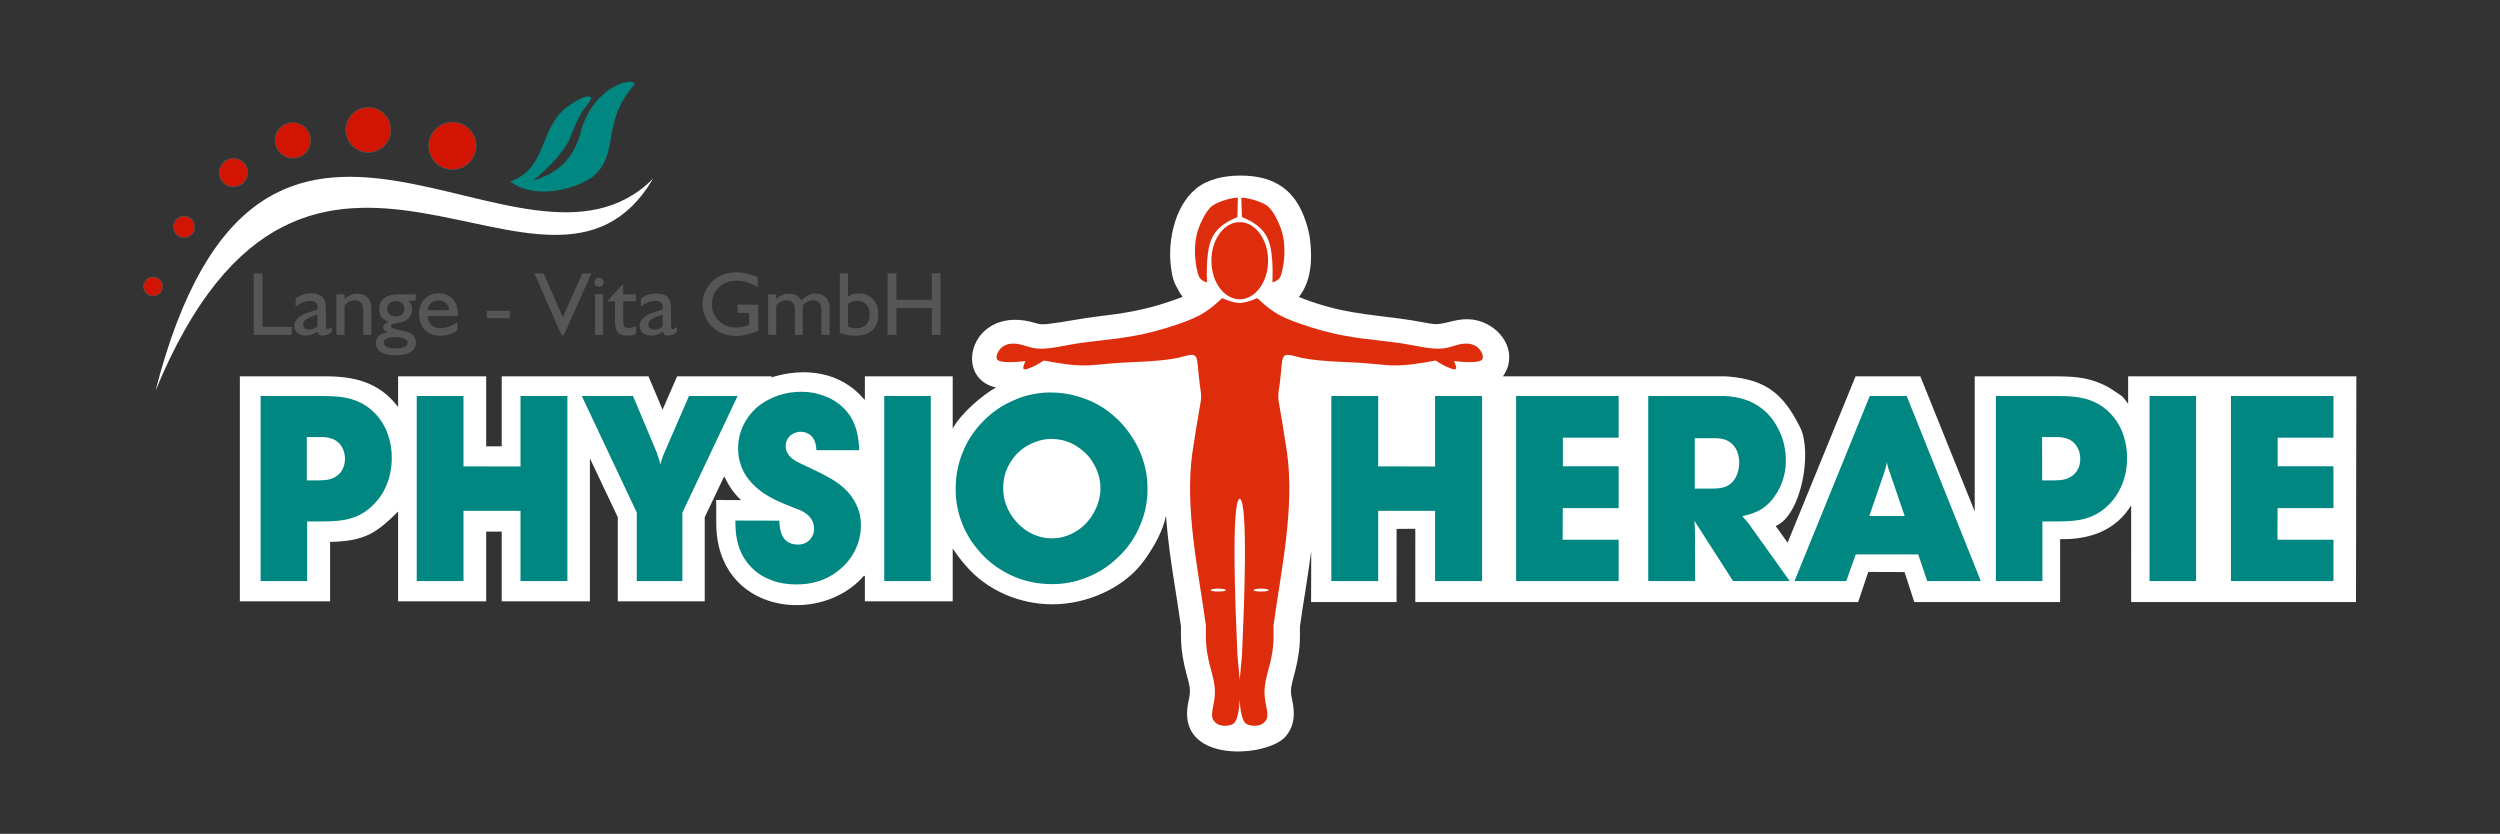 <svg style="fill-rule:evenodd;clip-rule:evenodd;stroke-miterlimit:22.926;" xml:space="preserve" xmlns:xlink="http://www.w3.org/1999/xlink" xmlns="http://www.w3.org/2000/svg" version="1.1" viewBox="0 0 3544 1182" height="100%" width="100%">
    <rect x="0" y="0" width="3544" height="1182" fill="#333333" stroke="none"/>
    <g transform="matrix(4.167,0,0,4.167,0,0)" id="Ebene-1">
        <g transform="matrix(1,0,0,1,0,-69.944)">
            <path style="fill:rgb(86,86,85);" d="M86.321,183.856L86.321,162.936L89.292,162.936L89.292,181.161L99.246,181.161L99.246,183.856L86.321,183.856ZM108.001,181.043L108.001,176.995C106.143,177.572 104.862,178.108 104.157,178.593C103.453,179.083 103.1,179.65 103.1,180.298C103.1,180.87 103.284,181.309 103.647,181.615C104.014,181.927 104.525,182.08 105.183,182.08C105.673,182.08 106.153,181.993 106.623,181.814C107.092,181.641 107.552,181.38 108.001,181.043ZM108.103,182.723C107.409,183.213 106.745,183.565 106.123,183.78C105.5,183.994 104.831,184.101 104.111,184.101C102.876,184.101 101.906,183.805 101.207,183.213C100.507,182.616 100.16,181.799 100.16,180.763C100.16,179.788 100.538,178.925 101.298,178.19C102.054,177.45 103.192,176.827 104.719,176.316L108.001,175.219C108.011,175.137 108.016,175.06 108.022,174.979C108.027,174.902 108.032,174.785 108.032,174.637C108.032,173.81 107.828,173.217 107.424,172.855C107.021,172.493 106.352,172.309 105.423,172.309C104.657,172.309 103.861,172.472 103.044,172.794C102.228,173.121 101.406,173.6 100.589,174.239L100.589,171.518C101.298,170.936 102.09,170.502 102.968,170.206C103.846,169.915 104.775,169.767 105.765,169.767C107.542,169.767 108.828,170.16 109.64,170.941C110.446,171.722 110.85,172.983 110.85,174.729L110.85,180.579C110.85,181.069 110.891,181.416 110.977,181.62C111.064,181.824 111.202,181.927 111.401,181.927C111.575,181.927 111.748,181.881 111.937,181.794C112.121,181.702 112.422,181.493 112.841,181.161L112.841,182.845C112.34,183.274 111.84,183.591 111.33,183.795C110.824,183.999 110.298,184.101 109.747,184.101C109.221,184.101 108.823,183.989 108.563,183.77C108.297,183.55 108.144,183.203 108.103,182.723ZM114.469,183.856L114.469,170.042L117.226,170.042L117.226,171.722C117.915,171.068 118.599,170.589 119.283,170.282C119.967,169.981 120.702,169.828 121.488,169.828C122.984,169.828 124.163,170.262 125.026,171.13C125.889,171.992 126.323,173.187 126.323,174.698L126.323,183.856L123.566,183.856L123.566,175.402C123.566,174.284 123.331,173.458 122.856,172.927C122.382,172.391 121.647,172.125 120.651,172.125C119.942,172.125 119.324,172.263 118.788,172.539C118.257,172.809 117.736,173.264 117.226,173.891L117.226,183.856L114.469,183.856ZM130.58,186.434C130.58,187.108 130.917,187.619 131.596,187.966C132.275,188.308 133.27,188.481 134.588,188.481C135.874,188.481 136.88,188.313 137.604,187.971C138.334,187.634 138.697,187.169 138.697,186.582C138.697,185.934 138.283,185.444 137.462,185.117C136.64,184.785 135.409,184.622 133.765,184.622C132.826,184.622 132.061,184.796 131.468,185.137C130.876,185.485 130.58,185.914 130.58,186.434ZM132.208,179.451C131.167,179.129 130.376,178.603 129.835,177.863C129.289,177.128 129.018,176.214 129.018,175.127C129.018,173.452 129.595,172.186 130.754,171.329C131.913,170.471 133.628,170.042 135.904,170.042L141.392,170.042L141.392,172.278L139.059,172.278C139.437,172.687 139.718,173.121 139.897,173.575C140.075,174.029 140.167,174.535 140.167,175.091C140.167,176.25 139.815,177.24 139.11,178.057C138.411,178.874 137.462,179.389 136.277,179.599C136.017,179.65 135.67,179.706 135.231,179.777C133.745,180.007 133,180.385 133,180.911C133,181.442 134.062,181.911 136.185,182.33C136.706,182.432 137.114,182.509 137.416,182.57C138.753,182.85 139.764,183.315 140.453,183.974C141.142,184.632 141.484,185.469 141.484,186.485C141.484,187.894 140.897,188.966 139.728,189.701C138.554,190.442 136.849,190.809 134.618,190.809C132.433,190.809 130.764,190.452 129.61,189.742C128.462,189.027 127.885,187.991 127.885,186.639C127.885,185.668 128.221,184.872 128.896,184.244C129.569,183.616 130.56,183.182 131.862,182.942C131.336,182.703 130.948,182.447 130.703,182.177C130.458,181.901 130.335,181.595 130.335,181.258C130.335,180.896 130.483,180.574 130.784,180.288C131.085,179.997 131.56,179.716 132.208,179.451ZM134.618,172.37C133.771,172.37 133.076,172.615 132.545,173.11C132.009,173.606 131.744,174.234 131.744,175.004C131.744,175.811 131.999,176.444 132.505,176.898C133.015,177.353 133.72,177.577 134.618,177.577C135.522,177.577 136.242,177.348 136.772,176.888C137.298,176.429 137.564,175.801 137.564,175.004C137.564,174.234 137.288,173.606 136.731,173.11C136.18,172.615 135.476,172.37 134.618,172.37ZM155.569,182.396C154.65,182.983 153.71,183.427 152.735,183.724C151.765,184.014 150.76,184.163 149.723,184.163C147.544,184.163 145.803,183.489 144.501,182.136C143.199,180.783 142.551,178.981 142.551,176.725C142.551,174.662 143.179,172.983 144.43,171.696C145.68,170.41 147.309,169.767 149.325,169.767C151.316,169.767 152.899,170.42 154.063,171.727C155.232,173.034 155.814,174.795 155.814,177.021L155.814,177.424L145.461,177.424C145.543,178.731 145.972,179.752 146.747,180.487C147.523,181.222 148.565,181.59 149.871,181.59C150.75,181.59 151.663,181.426 152.618,181.105C153.568,180.778 154.553,180.288 155.569,179.63L155.569,182.396ZM145.461,175.464L152.781,175.464C152.689,174.453 152.327,173.646 151.689,173.039C151.051,172.431 150.249,172.125 149.295,172.125C148.238,172.125 147.38,172.406 146.732,172.973C146.084,173.534 145.66,174.366 145.461,175.464ZM165.61,178.19L165.61,175.709L173.451,175.709L173.451,178.19L165.61,178.19ZM191.027,184.009L181.808,162.936L184.937,162.936L191.456,177.858L198.113,162.936L201.196,162.936L191.793,184.009L191.027,184.009ZM202.233,165.968C202.233,165.53 202.381,165.157 202.682,164.856C202.983,164.555 203.356,164.407 203.795,164.407C204.234,164.407 204.606,164.555 204.908,164.856C205.209,165.157 205.357,165.53 205.357,165.968C205.357,166.408 205.209,166.78 204.908,167.081C204.606,167.383 204.234,167.531 203.795,167.531C203.356,167.531 202.983,167.383 202.682,167.081C202.381,166.78 202.233,166.408 202.233,165.968ZM202.416,183.856L202.416,170.042L205.173,170.042L205.173,183.856L202.416,183.856ZM216.414,183.427C215.985,183.668 215.526,183.846 215.031,183.958C214.54,184.076 214.009,184.132 213.443,184.132C211.891,184.132 210.799,183.764 210.166,183.024C209.533,182.284 209.216,180.941 209.216,178.986L209.216,172.431L206.858,172.431L206.858,172.161L211.692,166.826L212.003,166.826L212.003,170.042L216.322,170.042L216.322,172.431L212.003,172.431L212.003,178.777C212.003,179.92 212.146,180.66 212.427,180.997C212.713,181.33 213.244,181.498 214.02,181.498C214.438,181.498 214.847,181.442 215.245,181.335C215.643,181.222 216.031,181.054 216.414,180.824L216.414,183.427ZM225.444,181.043L225.444,176.995C223.586,177.572 222.305,178.108 221.6,178.593C220.896,179.083 220.544,179.65 220.544,180.298C220.544,180.87 220.728,181.309 221.09,181.615C221.458,181.927 221.968,182.08 222.627,182.08C223.117,182.08 223.597,181.993 224.066,181.814C224.536,181.641 224.995,181.38 225.444,181.043ZM225.546,182.723C224.852,183.213 224.189,183.565 223.566,183.78C222.943,183.994 222.274,184.101 221.555,184.101C220.319,184.101 219.349,183.805 218.65,183.213C217.951,182.616 217.603,181.799 217.603,180.763C217.603,179.788 217.981,178.925 218.742,178.19C219.497,177.45 220.636,176.827 222.162,176.316L225.444,175.219C225.455,175.137 225.46,175.06 225.465,174.979C225.47,174.902 225.475,174.785 225.475,174.637C225.475,173.81 225.271,173.217 224.868,172.855C224.464,172.493 223.796,172.309 222.867,172.309C222.101,172.309 221.305,172.472 220.488,172.794C219.671,173.121 218.849,173.6 218.032,174.239L218.032,171.518C218.742,170.936 219.533,170.502 220.411,170.206C221.289,169.915 222.218,169.767 223.208,169.767C224.985,169.767 226.272,170.16 227.083,170.941C227.89,171.722 228.293,172.983 228.293,174.729L228.293,180.579C228.293,181.069 228.334,181.416 228.421,181.62C228.507,181.824 228.645,181.927 228.844,181.927C229.018,181.927 229.192,181.881 229.38,181.794C229.564,181.702 229.865,181.493 230.284,181.161L230.284,182.845C229.784,183.274 229.283,183.591 228.773,183.795C228.267,183.999 227.742,184.101 227.19,184.101C226.664,184.101 226.266,183.989 226.006,183.77C225.741,183.55 225.587,183.203 225.546,182.723ZM257.947,173.595L257.947,182.447C256.569,183.045 255.267,183.489 254.032,183.785C252.802,184.076 251.628,184.224 250.509,184.224C249.254,184.224 248.069,184.071 246.962,183.759C245.854,183.453 244.838,182.993 243.909,182.386C242.357,181.365 241.147,180.068 240.284,178.491C239.422,176.908 238.988,175.183 238.988,173.304C238.988,171.901 239.274,170.538 239.84,169.215C240.407,167.898 241.219,166.74 242.265,165.754C243.373,164.687 244.619,163.896 246.002,163.375C247.391,162.86 248.942,162.599 250.658,162.599C251.827,162.599 252.996,162.737 254.165,163.018C255.339,163.299 256.539,163.717 257.764,164.279L257.764,167.531C256.436,166.811 255.191,166.28 254.022,165.933C252.858,165.591 251.724,165.417 250.627,165.417C248.182,165.417 246.165,166.178 244.568,167.699C242.97,169.22 242.173,171.125 242.173,173.417C242.173,175.683 242.96,177.572 244.537,179.093C246.109,180.615 248.09,181.375 250.474,181.375C251.188,181.375 251.908,181.299 252.628,181.146C253.343,180.987 254.088,180.753 254.854,180.431L254.854,176.383L250.933,176.383L250.933,173.595L257.947,173.595ZM261.317,183.856L261.317,170.042L264.073,170.042L264.073,171.722C264.762,171.068 265.446,170.589 266.131,170.282C266.815,169.981 267.55,169.828 268.336,169.828C269.352,169.828 270.204,170.017 270.888,170.389C271.572,170.762 272.144,171.349 272.614,172.156C273.461,171.319 274.258,170.721 274.998,170.364C275.738,170.007 276.529,169.828 277.366,169.828C278.872,169.828 280.057,170.262 280.93,171.13C281.803,171.992 282.237,173.187 282.237,174.698L282.237,183.856L279.449,183.856L279.449,175.402C279.449,174.274 279.22,173.447 278.755,172.916C278.29,172.391 277.566,172.125 276.58,172.125C275.85,172.125 275.217,172.263 274.681,172.539C274.14,172.809 273.62,173.264 273.109,173.891L273.109,183.856L270.414,183.856L270.414,175.402C270.414,174.284 270.179,173.458 269.704,172.927C269.229,172.391 268.494,172.125 267.499,172.125C266.789,172.125 266.172,172.263 265.636,172.539C265.105,172.809 264.584,173.264 264.073,173.891L264.073,183.856L261.317,183.856ZM288.485,181.079C288.985,181.263 289.46,181.396 289.92,181.488C290.379,181.574 290.833,181.62 291.277,181.62C292.732,181.62 293.861,181.217 294.662,180.405C295.463,179.599 295.867,178.45 295.867,176.965C295.867,175.515 295.479,174.376 294.703,173.534C293.922,172.697 292.875,172.278 291.548,172.278C291.022,172.278 290.507,172.365 290.001,172.533C289.501,172.702 288.995,172.962 288.485,173.309L288.485,181.079ZM285.698,183.218L285.698,162.936L288.485,162.936L288.485,170.813C289.006,170.445 289.557,170.17 290.154,169.996C290.746,169.823 291.405,169.736 292.135,169.736C294.152,169.736 295.765,170.389 296.98,171.702C298.2,173.013 298.807,174.759 298.807,176.934C298.807,179.241 298.123,181.018 296.755,182.279C295.392,183.534 293.457,184.163 290.966,184.163C290.129,184.163 289.276,184.086 288.414,183.933C287.551,183.775 286.647,183.54 285.698,183.218ZM301.967,183.856L301.967,162.936L304.938,162.936L304.938,171.941L317.006,171.941L317.006,162.936L319.977,162.936L319.977,183.856L317.006,183.856L317.006,174.759L304.938,174.759L304.938,183.856L301.967,183.856Z"></path>
        </g>
        <g transform="matrix(1,0,0,1,0,-157.128)">
            <path style="fill:white;" d="M52.893,290.081C88.784,150.511 177.258,263.057 222.214,217.858C186.531,278.449 104.703,164.4 52.893,290.081"></path>
        </g>
        <g transform="matrix(-0.229,-0.973,-0.973,0.229,244.887,105.501)">
            <circle style="fill:rgb(210,21,2);stroke:rgb(86,86,85);stroke-width:0.22px;" r="3.225" cy="185.914" cx="52.001"></circle>
        </g>
        <g transform="matrix(-0.229,-0.973,-0.973,0.229,277.592,90.813)">
            <ellipse style="fill:rgb(210,21,2);stroke:rgb(86,86,85);stroke-width:0.22px;" ry="3.628" rx="3.628" cy="206.205" cx="62.539"></ellipse>
        </g>
        <g transform="matrix(-0.229,-0.973,-0.973,0.229,316.166,84.446)">
            <ellipse style="fill:rgb(210,21,2);stroke:rgb(86,86,85);stroke-width:0.22px;" ry="4.837" rx="4.837" cy="224.653" cx="79.309"></ellipse>
        </g>
        <g transform="matrix(-0.229,-0.973,-0.973,0.229,351.668,90.606)">
            <ellipse style="fill:rgb(210,21,2);stroke:rgb(86,86,85);stroke-width:0.22px;" ry="6.046" rx="6.046" cy="235.625" cx="99.497"></ellipse>
        </g>
        <g transform="matrix(-0.229,-0.973,-0.973,0.229,386.689,111.204)">
            <ellipse style="fill:rgb(210,21,2);stroke:rgb(86,86,85);stroke-width:0.22px;" ry="7.658" rx="7.658" cy="239.191" cx="125.159"></ellipse>
        </g>
        <g transform="matrix(-0.229,-0.973,-0.973,0.229,416.601,145.686)">
            <ellipse style="fill:rgb(210,21,2);stroke:rgb(86,86,85);stroke-width:0.22px;" ry="8.061" rx="8.061" cy="233.788" cx="153.765"></ellipse>
        </g>
        <g transform="matrix(1,0,0,1,0,-190.169)">
            <path style="fill:rgb(0,135,129);" d="M200.387,225.031C201.762,223.009 200.874,222.796 199.396,223.055C197.104,223.558 194.831,225.219 192.889,226.599C183.569,233.646 186.122,246.625 174.716,251.461C173.533,251.962 173.273,251.745 174.528,252.563C181.892,257.372 193.911,255.385 201.246,250.603C211.237,242.79 204.105,232.107 215.927,218.853C215.845,216.261 202.638,218.971 197.873,233.85C195.544,244.358 189.366,249.321 181.325,251.572C185.238,248.429 189.303,244.685 192.665,239.542C195.152,235.732 195.136,231.393 200.387,225.031"></path>
        </g>
        <g transform="matrix(1,0,0,1,0,36.057)">
            <path style="fill:white;fill-rule:nonzero;" d="M294.225,168.524L294.225,159.921L293.943,159.779C279.141,177.013 243.645,172.691 243.666,141.822L243.666,137.855L243.643,134.04L248.069,134.063L249.84,134.072L250.722,134.076L252.079,134.079L252.072,134.072L252.053,134.053L252.035,134.039L252.028,134.046L252.003,134.021L252.01,134.014C251.806,133.816 251.511,133.506 251.146,133.119L251.129,133.119C250.925,132.9 250.631,132.569 250.25,132.117L250.243,132.124C249.916,131.737 249.626,131.376 249.376,131.047C249.05,130.618 248.779,130.241 248.573,129.935L248.566,129.911C248.369,129.614 248.13,129.233 247.846,128.753C247.579,128.301 247.359,127.909 247.191,127.586C247.061,127.336 246.896,126.989 246.711,126.588L246.551,126.367L246.389,125.935L239.746,139.895L239.746,168.524L210.171,168.524L210.171,139.889L200.685,119.871L200.685,168.524L170.684,168.524L170.684,144.783L165.398,144.783L165.398,168.524L135.435,168.524L135.435,137.966C128.045,145.318 124.078,148.043 112.295,148.302L112.295,168.524L81.597,168.524L81.597,91.961L110.443,91.961C120.264,91.961 128.822,93.78 135.318,102.243L135.318,102.261L135.435,102.415L135.435,91.961L165.398,91.961L165.398,115.784L170.684,115.792L170.684,91.961L177.724,91.961L215.934,91.961L220.605,91.961L221.742,94.663L222.188,95.721L222.195,95.719L222.422,96.257L224.254,100.592L224.247,100.593L225.398,103.319L228.517,96.176L228.747,95.649L229.208,94.595L230.361,91.961L262.564,91.961L262.377,92.351C273.707,88.775 285.929,90.328 293.931,99.718L293.977,99.77L294.225,99.884L294.225,91.961L324.107,91.961L324.107,109.766C326.638,104.869 334.126,98.332 338.848,95.761C323.668,92.539 330.467,66.94 352.626,73.949L353.012,74.054L353.291,74.119C353.679,74.208 354.078,74.254 354.474,74.263C354.995,74.275 355.568,74.247 356.16,74.189L356.513,74.154C362.043,73.513 367.738,72.264 373.464,71.597C382.197,70.581 388.993,69.465 397.31,66.733C399.01,66.152 400.647,65.595 402.315,64.912C401.93,64.418 401.572,63.884 401.219,63.281L401.219,63.264C399.309,59.995 398.866,58.692 398.392,55.043L398.392,55.027C398.293,54.27 398.22,53.636 398.183,53.177C397.401,43.236 400.895,30.535 410.112,26.058L410.12,26.072C411.274,25.512 412.538,25.051 413.858,24.694L413.858,24.676C415.102,24.34 416.44,24.084 417.817,23.916C419.094,23.759 420.508,23.676 421.993,23.674C423.452,23.673 424.855,23.751 426.136,23.905L426.154,23.905C437.237,25.252 442.313,31.988 444.904,41.567L444.904,41.583C444.997,41.928 445.099,42.332 445.207,42.797L445.207,42.814C445.318,43.304 445.409,43.733 445.466,44.061L445.534,44.455L445.534,44.487C445.603,44.912 445.663,45.357 445.716,45.811L445.716,45.828C446.425,52.254 446.185,59.486 441.872,64.982C444.693,66.138 447.812,67.178 450.739,68.01L452.529,68.5C463.031,71.329 473.831,71.548 484.482,73.66C485.608,73.872 486.738,74.068 487.743,74.17C491.151,74.515 494.836,72.399 499.439,72.546L499.457,72.546C499.935,72.564 500.425,72.604 500.916,72.665L501.005,72.665L501.433,72.734C509.246,73.975 515.89,81.794 512.559,89.756L512.541,89.773C512.133,90.742 511.804,91.199 511.297,91.961L587.021,91.961L587.303,91.996L587.412,92.01L588.146,92.043L588.146,92.045C600.896,93.203 606.667,97.903 612.396,109.323C616.569,117.647 612.919,139.135 604.08,142.901L608.137,148.551L629.478,96.338L630.795,93.117L631.263,91.961L653.282,91.961L654.396,94.714L654.841,95.816L655.062,96.366L671.796,137.937L671.796,91.961L699.867,91.961C700.505,91.961 701.147,91.962 702.647,92.026L702.647,92.027L704.006,92.087C704.716,92.129 705.183,92.162 705.447,92.185L705.465,92.202C706.253,92.272 706.767,92.323 706.98,92.349L706.998,92.365C707.656,92.449 708.158,92.521 708.462,92.572C708.969,92.658 709.511,92.768 710.081,92.898C710.592,93.015 711.12,93.153 711.659,93.309C712.246,93.481 712.792,93.66 713.285,93.84L713.302,93.857C713.801,94.041 714.285,94.243 714.749,94.449C715.159,94.619 715.515,94.777 715.826,94.926L715.823,94.933C716.308,95.164 716.652,95.339 716.879,95.462C717.139,95.605 717.498,95.817 717.947,96.094C718.456,96.407 718.785,96.619 718.989,96.761L719.746,97.285C722.451,99.154 721.492,98.059 723.988,101.312L723.988,91.961L801.619,91.961L801.499,168.773L725.012,168.773L725.016,135.886C719.987,143.952 711.771,147.556 700.843,147.367L700.841,168.773L651.236,168.773L647.922,158.559L635.578,158.511L632.129,168.773L481.482,168.773L481.484,143.829L475.114,143.876L475.104,168.773L446.034,168.773L446.075,151.404C445.451,156.193 444.705,160.957 443.964,165.671L443.964,165.839L443.896,166.226L443.716,167.24C443.239,170.271 442.757,173.355 442.227,177.141C442.239,178.15 442.251,179.162 442.238,180.191L442.255,180.191L442.255,180.198L442.238,180.248C442.231,180.924 442.217,181.555 442.195,182.068C442.164,182.851 442.129,183.476 442.097,183.867L442.088,183.867L442.079,183.945C441.805,186.666 441.373,189.03 440.733,191.685C440.733,191.886 440.37,193.125 440.286,193.447L440.222,193.685L440.171,193.878C439.821,195.19 439.478,196.468 439.313,197.529C439.182,198.367 439.129,199.193 439.219,200.008L439.246,200.143L439.249,200.16L439.284,200.383L439.298,200.477L439.298,200.511C439.323,200.695 439.42,201.173 439.515,201.651L439.501,201.654L439.524,201.765L439.541,201.765L439.545,201.782C439.677,202.446 439.818,203.145 439.957,204.129C440.083,205.022 440.161,205.985 440.138,207.031L440.138,207.048C440.106,208.31 439.92,209.565 439.504,210.779C439.083,212.005 438.436,213.194 437.503,214.299L437.508,214.303C432.214,221.076 404.596,223.735 403.843,207.404C403.753,205.497 404.074,203.752 404.403,202.113L404.403,202.097C404.735,200.46 404.976,199.384 404.691,197.567C404.533,196.544 404.186,195.255 403.831,193.923L403.785,193.75L403.773,193.675L403.667,193.284L403.637,193.223L403.537,192.837C402.616,189.244 401.951,185.783 401.801,182.072C401.733,180.39 401.752,178.811 401.772,177.122C400.128,165.324 397.868,153.776 396.866,141.831C396.796,141.002 396.732,140.176 396.676,139.349C395.599,144.698 392.585,149.933 389.351,154.469C382.532,164.037 369.701,169.523 358.065,169.523L358.058,169.538L357.996,169.523C346.967,169.523 335.764,164.901 328.367,156.165C326.776,154.355 325.496,152.576 324.107,150.586L324.107,168.524L294.225,168.524Z"></path>
        </g>
        <g transform="matrix(1,0,0,1,0,48.638)">
            <path style="fill:rgb(0,135,129);" d="M104.375,114.794L108.371,114.794C108.953,114.794 109.534,114.757 110.076,114.717C110.892,114.68 111.666,114.563 112.443,114.331C113.725,113.941 114.927,113.204 115.781,112.157C116.75,111.03 117.254,109.481 117.332,108.007C117.408,106.997 117.293,106.027 117.022,105.056C116.673,103.97 116.128,102.925 115.315,102.11C114.501,101.253 113.413,100.673 112.248,100.4C111.474,100.167 110.696,100.092 109.882,100.054L104.375,100.054L104.375,114.794ZM88.662,149.05L88.662,86.087L109.688,86.087C110.543,86.087 111.356,86.087 112.211,86.124C115.509,86.24 118.845,86.63 121.833,87.987C124.005,88.879 125.983,90.314 127.613,92.021C129.63,94.119 131.143,96.677 132.035,99.393C132.927,101.955 133.314,104.631 133.278,107.348C133.239,110.799 132.579,114.214 131.104,117.277C130.134,119.45 128.736,121.389 127.032,123.061C125.131,124.998 122.802,126.55 120.281,127.403C118.263,128.14 116.168,128.45 114.034,128.609C112.562,128.725 111.084,128.725 109.612,128.76L104.491,128.76L104.491,149.05L88.662,149.05ZM141.771,149.05L141.771,86.087L157.68,86.087L157.68,110.024L177.077,110.061L177.077,86.087L193.023,86.087L193.023,149.05L177.077,149.05L177.077,125.153L157.68,125.153L157.68,149.05L141.771,149.05ZM216.628,149.05L216.628,125.737L197.929,86.087L215.349,86.087L223.34,105.096C223.536,105.64 223.728,106.184 223.885,106.724C224.079,107.307 224.273,107.85 224.426,108.434C224.505,108.781 224.544,109.093 224.62,109.44C224.738,109.015 224.893,108.55 225.008,108.124C225.165,107.658 225.32,107.15 225.475,106.688C225.748,106.027 226.018,105.366 226.289,104.747L234.397,86.087L250.925,86.087L232.148,125.737L232.148,149.05L216.628,149.05ZM250.168,128.45L265.105,128.491C265.105,128.841 265.144,129.19 265.183,129.536C265.261,130.548 265.377,131.593 265.726,132.563C266.073,133.651 266.657,134.738 267.549,135.396C268.363,136.092 269.41,136.445 270.458,136.561C271.701,136.715 272.941,136.637 273.989,136.092C274.997,135.63 275.814,134.812 276.318,133.807C276.783,132.989 276.977,132.101 276.936,131.167C276.936,130.197 276.744,129.268 276.279,128.45C275.814,127.521 275.075,126.706 274.223,126.084C273.097,125.231 271.778,124.727 270.421,124.224C268.131,123.33 265.842,122.437 263.63,121.351C260.993,120.071 258.509,118.48 256.453,116.386C254.553,114.563 253.04,112.349 252.146,109.946C251.448,108.044 251.101,106.066 251.101,104.051C251.06,100.673 251.991,97.22 253.816,94.35C255.677,91.208 258.548,88.684 261.848,87.134C264.02,86.011 266.385,85.311 268.792,84.922C270.264,84.729 271.739,84.611 273.174,84.65C275.619,84.689 278.063,85.154 280.39,86.048C282.796,86.94 285.085,88.261 286.907,90.12C288.616,91.711 289.934,93.731 290.749,95.901C291.214,97.065 291.565,98.307 291.796,99.587C291.992,100.714 292.147,101.876 292.225,103C292.263,103.504 292.263,104.01 292.3,104.513L277.753,104.513C277.714,104.125 277.675,103.778 277.636,103.39C277.481,102.382 277.249,101.334 276.667,100.479C276.122,99.587 275.232,98.926 274.26,98.577C273.291,98.191 272.205,98.151 271.196,98.383C270.109,98.618 269.1,99.201 268.404,100.014C267.706,100.829 267.277,101.955 267.277,103.041C267.238,104.168 267.665,105.29 268.363,106.184C269.294,107.501 270.808,108.315 272.282,109.015C275.152,110.451 277.985,111.614 280.739,113.128C283.648,114.641 286.481,116.464 288.655,118.985C290.167,120.693 291.37,122.71 292.069,124.921C292.688,126.668 292.923,128.529 292.882,130.391C292.845,133.381 292.069,136.365 290.671,139.003C289.391,141.446 287.606,143.581 285.435,145.291C283.339,147.035 280.894,148.353 278.296,149.131C275.85,149.907 273.291,150.215 270.768,150.176C267.977,150.176 265.22,149.79 262.66,148.821C259.829,147.81 257.192,146.181 255.214,143.932C253.348,141.952 251.991,139.507 251.217,136.91C250.519,134.661 250.248,132.33 250.207,130.005C250.168,129.46 250.168,128.956 250.168,128.45ZM300.817,149.05L300.817,86.087L316.644,86.087L316.644,149.05L300.817,149.05ZM357.788,134.504C360.465,134.504 363.181,133.807 365.507,132.447C368.302,130.932 370.631,128.529 372.143,125.698C373.656,123.022 374.47,119.955 374.354,116.891C374.276,114.251 373.501,111.653 372.182,109.365C371.018,107.15 369.31,105.29 367.293,103.854C364.889,102.071 361.978,100.945 359.031,100.751C356.547,100.518 354.024,100.945 351.698,101.915C348.555,103.157 345.8,105.366 344.017,108.201C342.27,110.761 341.338,113.825 341.299,116.891C341.223,118.907 341.495,120.928 342.154,122.787C342.93,125.076 344.21,127.211 345.879,128.995C347.778,131.128 350.223,132.797 352.938,133.689C354.491,134.231 356.12,134.504 357.788,134.504ZM359.341,150.058C357.169,150.138 354.995,150.023 352.823,149.711C348.943,149.131 345.142,147.851 341.727,145.91C338.196,143.971 335.093,141.333 332.573,138.227C330.05,135.241 328.07,131.787 326.829,128.103C325.59,124.61 325.045,120.847 325.121,117.125C325.163,113.049 325.937,108.977 327.527,105.213C329.003,101.488 331.213,98.073 333.969,95.203C336.837,92.1 340.331,89.576 344.173,87.871C346.577,86.708 349.137,85.854 351.774,85.387C354.064,84.96 356.391,84.803 358.72,84.922C362.095,85.038 365.507,85.697 368.728,86.9C372.335,88.144 375.711,90.08 378.622,92.604C381.143,94.701 383.316,97.22 385.101,100.014C386.846,102.651 388.203,105.56 389.095,108.628C389.95,111.42 390.375,114.368 390.375,117.356C390.455,121.781 389.563,126.28 387.74,130.352C386.031,134.504 383.354,138.227 380.018,141.252C377.264,143.893 374.045,145.986 370.553,147.461C367.022,149.014 363.221,149.868 359.341,150.058"></path>
        </g>
        <g transform="matrix(1,0,0,1,0,48.949)">
            <path style="fill:rgb(0,135,129);" d="M452.911,148.739L452.911,85.777L468.857,85.777L468.857,109.714L488.214,109.75L488.214,85.777L504.2,85.777L504.2,148.739L488.214,148.739L488.214,124.843L468.857,124.843L468.857,148.739L452.911,148.739ZM515.781,148.739L515.781,85.777L550.659,85.777L550.659,99.938L531.688,99.938L531.688,109.673L550.659,109.673L550.659,123.914L531.647,123.914L531.608,134.661L550.659,134.661L550.659,148.739L515.781,148.739ZM576.554,117.28L582.025,117.28C582.529,117.28 583.031,117.28 583.498,117.239C584.313,117.201 585.127,117.16 585.943,116.966C587.144,116.698 588.27,116.115 589.162,115.223C589.901,114.523 590.483,113.594 590.871,112.624C591.412,111.342 591.646,109.946 591.684,108.509C591.684,107.113 591.452,105.678 590.871,104.359C590.326,103.157 589.473,102.071 588.35,101.369C587.456,100.751 586.331,100.403 585.245,100.247C584.664,100.169 584.082,100.13 583.498,100.13L576.554,100.13L576.554,117.28ZM560.725,148.739L560.725,85.777L586.68,85.777C589.046,85.854 591.452,86.24 593.702,87.016C595.719,87.677 597.658,88.684 599.326,90.004C601.655,91.79 603.557,94.156 604.875,96.793C606.582,99.938 607.435,103.467 607.513,106.997C607.59,109.093 607.396,111.15 606.853,113.126C606.272,115.454 605.263,117.707 603.867,119.683C602.897,121.157 601.695,122.477 600.297,123.524C599.172,124.376 597.892,125.077 596.572,125.543C595.331,126.047 594.051,126.357 592.732,126.666C592.965,126.9 593.159,127.17 593.392,127.403C593.896,127.986 594.4,128.566 594.865,129.15C595.254,129.652 595.602,130.16 595.951,130.664L608.87,148.739L589.589,148.739L576.399,128.18C576.477,128.607 576.515,129.033 576.515,129.46C576.593,130.16 576.554,130.818 576.593,131.517C576.593,131.983 576.632,132.445 576.632,132.914L576.67,148.739L560.725,148.739ZM635.931,126.59L647.958,126.59L642.955,111.924C642.836,111.654 642.72,111.381 642.642,111.069C642.526,110.799 642.449,110.528 642.371,110.216C642.294,109.946 642.216,109.636 642.138,109.363C642.022,108.976 641.983,108.587 641.906,108.201C641.867,108.587 641.789,108.936 641.712,109.289C641.634,109.52 641.595,109.789 641.518,110.024C641.44,110.293 641.4,110.567 641.324,110.799C641.208,111.186 641.091,111.573 640.973,111.924L635.931,126.59ZM610.48,148.739L636.086,85.777L648.656,85.777L673.874,148.739L655.639,148.739L652.575,139.662L631.314,139.662L628.093,148.739L610.48,148.739ZM694.746,114.484L698.704,114.484C699.284,114.484 699.865,114.447 700.41,114.406C701.226,114.369 702.002,114.253 702.776,114.02C704.056,113.631 705.26,112.894 706.113,111.847C707.083,110.72 707.626,109.17 707.665,107.697C707.742,106.686 707.626,105.717 707.354,104.745C707.005,103.66 706.462,102.614 705.648,101.8C704.833,100.943 703.746,100.363 702.622,100.09C701.806,99.857 701.031,99.781 700.216,99.744L694.707,99.744L694.746,114.484ZM678.996,148.739L678.996,85.777L700.061,85.777C700.876,85.777 701.69,85.777 702.543,85.813C705.841,85.93 709.216,86.319 712.165,87.677C714.337,88.569 716.315,90.004 717.946,91.71C719.964,93.808 721.475,96.366 722.367,99.083C723.261,101.645 723.647,104.321 723.61,107.037C723.61,110.489 722.912,113.904 721.438,116.966C720.469,119.14 719.071,121.079 717.403,122.75C715.462,124.688 713.135,126.239 710.614,127.092C708.595,127.829 706.501,128.14 704.368,128.298C702.892,128.414 701.418,128.414 699.945,128.45L694.823,128.45L694.823,148.739L678.996,148.739ZM731.272,148.739L731.272,85.777L747.101,85.777L747.101,148.739L731.272,148.739ZM758.953,148.739L758.953,85.777L793.831,85.777L793.831,99.938L774.86,99.938L774.86,109.673L793.831,109.673L793.831,123.914L774.821,123.914L774.781,134.661L793.831,134.661L793.831,148.739L758.953,148.739Z"></path>
        </g>
        <g transform="matrix(1,0,0,1,0,30.868)">
            <path style="fill:rgb(222,45,13);" d="M431.402,57.838C431.402,56.481 431.245,55.084 430.935,53.764C430.626,52.482 430.159,51.282 429.539,50.118C428.996,49.071 428.259,48.063 427.405,47.208C426.63,46.43 425.738,45.772 424.728,45.348C423.798,44.921 422.75,44.686 421.741,44.725C420.733,44.686 419.686,44.921 418.753,45.348C417.746,45.772 416.853,46.43 416.077,47.208C415.224,48.063 414.524,49.071 413.944,50.118C413.321,51.282 412.858,52.482 412.586,53.764C412.235,55.084 412.119,56.481 412.119,57.838C412.119,59.197 412.274,60.553 412.586,61.875C412.858,63.155 413.321,64.394 413.944,65.521C414.524,66.607 415.224,67.578 416.077,68.432C416.853,69.207 417.746,69.865 418.753,70.291C419.724,70.718 420.733,70.951 421.741,70.951C422.788,70.951 423.798,70.718 424.728,70.291C425.738,69.865 426.63,69.207 427.405,68.432C428.259,67.578 428.996,66.607 429.539,65.521C430.159,64.394 430.626,63.155 430.935,61.875C431.245,60.553 431.402,59.197 431.402,57.803L431.402,57.838ZM421.741,207.628L421.745,207.598L421.748,207.628L421.748,207.567L421.773,207.385C421.794,209.181 422.318,214.005 423.687,215.154C424.118,215.537 424.703,215.762 425.364,215.91C427.464,216.311 429.435,215.835 430.427,214.465C431.885,212.972 430.764,209.963 430.385,207.288C429.636,202.68 431.03,199.055 431.994,195.126C432.513,193.024 432.953,190.808 433.123,188.596C433.331,186.38 433.265,184.13 433.241,181.92C435.848,162.996 440.479,142.1 437.852,123.166C437.006,117.379 436.028,111.628 435.039,105.876C434.642,103.579 434.984,102.528 435.314,100.048C436.742,89.283 434.871,88.731 442.688,90.866C450.773,92.444 459.151,92.079 467.424,92.955C469.405,93.126 471.346,93.338 473.328,93.433C478.333,93.608 483.368,92.698 488.401,91.788C489.848,92.701 491.294,93.657 493.475,94.447C494.097,94.671 494.798,94.896 495.107,94.738C495.685,94.5 495.167,93.223 494.649,91.951C496.865,92.197 499.038,92.483 501.753,92.257C502.76,92.167 503.844,92.002 504.264,91.376C504.722,90.672 504.322,89.435 503.73,88.511C502.462,86.47 500.168,85.874 498.113,86.054C496.137,86.152 494.36,86.985 492.54,87.395C488.515,88.335 484.237,87.217 480.001,86.491C472.457,85.063 465.121,84.795 457.849,83.402C452.679,82.53 447.543,81.077 442.44,79.309C439.051,78.147 435.66,76.825 432.766,74.765C430.968,73.542 429.32,72.047 427.716,70.552C425.9,71.31 424.082,72.029 422.261,72.165C422.088,72.174 421.916,72.174 421.741,72.174L421.741,72.176C421.57,72.178 421.399,72.174 421.23,72.171C419.407,72.035 417.591,71.314 415.775,70.554C414.17,72.049 412.523,73.546 410.725,74.765C407.83,76.827 404.438,78.149 401.05,79.314C395.946,81.077 390.811,82.533 385.642,83.408C378.37,84.798 371.034,85.065 363.491,86.492C359.253,87.221 354.974,88.337 350.949,87.399C349.13,86.99 347.355,86.156 345.377,86.055C343.323,85.877 341.027,86.471 339.762,88.511C339.169,89.438 338.769,90.674 339.226,91.378C339.645,92.005 340.729,92.173 341.736,92.261C344.453,92.485 346.626,92.197 348.841,91.952C348.322,93.227 347.804,94.5 348.383,94.743C348.691,94.898 349.393,94.673 350.017,94.447C352.197,93.659 353.643,92.707 355.089,91.79C360.124,92.7 365.157,93.613 370.163,93.435C372.143,93.34 374.086,93.132 376.066,92.957C384.341,92.083 392.716,92.449 400.803,90.872C408.618,88.731 406.748,89.287 408.175,100.048C408.507,102.532 408.847,103.582 408.452,105.879C407.462,111.63 406.485,117.381 405.637,123.168C403.01,142.102 407.643,163 410.25,181.921C410.226,184.132 410.159,186.383 410.367,188.598C410.536,190.812 410.977,193.026 411.495,195.131C412.461,199.057 413.856,202.681 413.105,207.29C412.725,209.964 411.606,212.977 413.064,214.467C414.057,215.836 416.026,216.316 418.126,215.912C418.788,215.764 419.372,215.539 419.802,215.156C421.174,214.008 421.697,209.183 421.716,207.387L421.741,207.568L421.741,207.628ZM410.614,65.212C408.308,64.488 407.791,63.592 407.278,61.179C406.465,57.834 406.279,53.514 406.89,50.083C407.278,47.756 408.17,45.543 409.256,43.408C410.071,41.818 411.001,40.306 412.322,39.22C413.908,37.857 419.056,36.286 421.119,36.406L420.973,42.982C419.731,43.527 418.451,44.07 417.288,44.806C415.465,45.892 413.835,47.407 412.787,49.228C411.74,50.973 411.236,53.029 410.964,55.084C410.46,58.462 410.538,61.835 410.614,65.212ZM432.876,65.212C435.184,64.486 435.7,63.592 436.211,61.173C437.024,57.831 437.213,53.51 436.601,50.078C436.211,47.752 435.319,45.542 434.233,43.407C433.419,41.815 432.488,40.3 431.169,39.218C429.548,37.825 424.38,36.281 422.273,36.404L422.519,42.98C423.76,43.523 425.039,44.068 426.203,44.803C428.024,45.891 429.657,47.402 430.702,49.224C431.751,50.971 432.255,53.027 432.525,55.084C433.031,58.457 432.953,61.833 432.876,65.212"></path>
        </g>
        <g transform="matrix(1,0,0,1,0,117.583)">
            <path style="fill:white;" d="M421.732,113.476L421.732,113.812L421.748,113.642L421.764,113.812L421.764,113.476L422.527,105.269C422.644,102.865 422.739,100.464 422.817,98.055C423.037,93.075 424.807,52.833 421.748,52.07C418.691,52.833 420.461,93.075 420.684,98.055C420.759,100.464 420.853,102.865 420.971,105.269L421.732,113.476ZM411.878,83.161C411.878,83.118 411.952,83.044 412.031,83.004C412.147,82.926 412.264,82.887 412.38,82.887C412.576,82.85 412.768,82.81 412.962,82.771C413.194,82.734 413.429,82.693 413.66,82.693C413.931,82.693 414.203,82.656 414.474,82.656C414.746,82.656 415.019,82.693 415.252,82.693C415.483,82.693 415.754,82.734 415.989,82.771C416.183,82.81 416.377,82.85 416.532,82.887C416.687,82.887 416.803,82.926 416.92,83.004C416.958,83.044 417.034,83.118 417.034,83.161C417.034,83.237 416.958,83.277 416.92,83.314C416.803,83.43 416.687,83.43 416.532,83.471C416.377,83.506 416.183,83.547 415.989,83.587C415.754,83.624 415.483,83.624 415.252,83.624C414.978,83.663 414.746,83.663 414.474,83.663C414.203,83.663 413.931,83.663 413.66,83.624C413.429,83.624 413.194,83.624 412.962,83.587C412.768,83.547 412.576,83.506 412.38,83.471C412.264,83.43 412.147,83.43 412.031,83.314C411.952,83.277 411.878,83.237 411.878,83.161ZM431.622,83.161C431.622,83.118 431.545,83.044 431.467,83.004C431.351,82.926 431.235,82.887 431.118,82.887C430.924,82.85 430.73,82.81 430.536,82.771C430.304,82.734 430.069,82.693 429.838,82.693C429.567,82.693 429.295,82.656 429.024,82.656C428.752,82.656 428.481,82.693 428.246,82.693C428.015,82.693 427.742,82.734 427.511,82.771C427.317,82.81 427.122,82.85 426.966,82.887C426.811,82.887 426.695,82.926 426.577,83.004C426.54,83.044 426.462,83.118 426.462,83.161C426.462,83.237 426.54,83.277 426.577,83.314C426.695,83.43 426.811,83.43 426.966,83.471C427.122,83.506 427.317,83.547 427.511,83.587C427.742,83.624 428.015,83.624 428.246,83.624C428.518,83.663 428.752,83.663 429.024,83.663C429.295,83.663 429.567,83.663 429.838,83.624C430.069,83.624 430.304,83.624 430.536,83.587C430.73,83.547 430.924,83.506 431.118,83.471C431.235,83.43 431.351,83.43 431.467,83.314C431.545,83.277 431.622,83.237 431.622,83.161"></path>
        </g>
    </g>
</svg>
